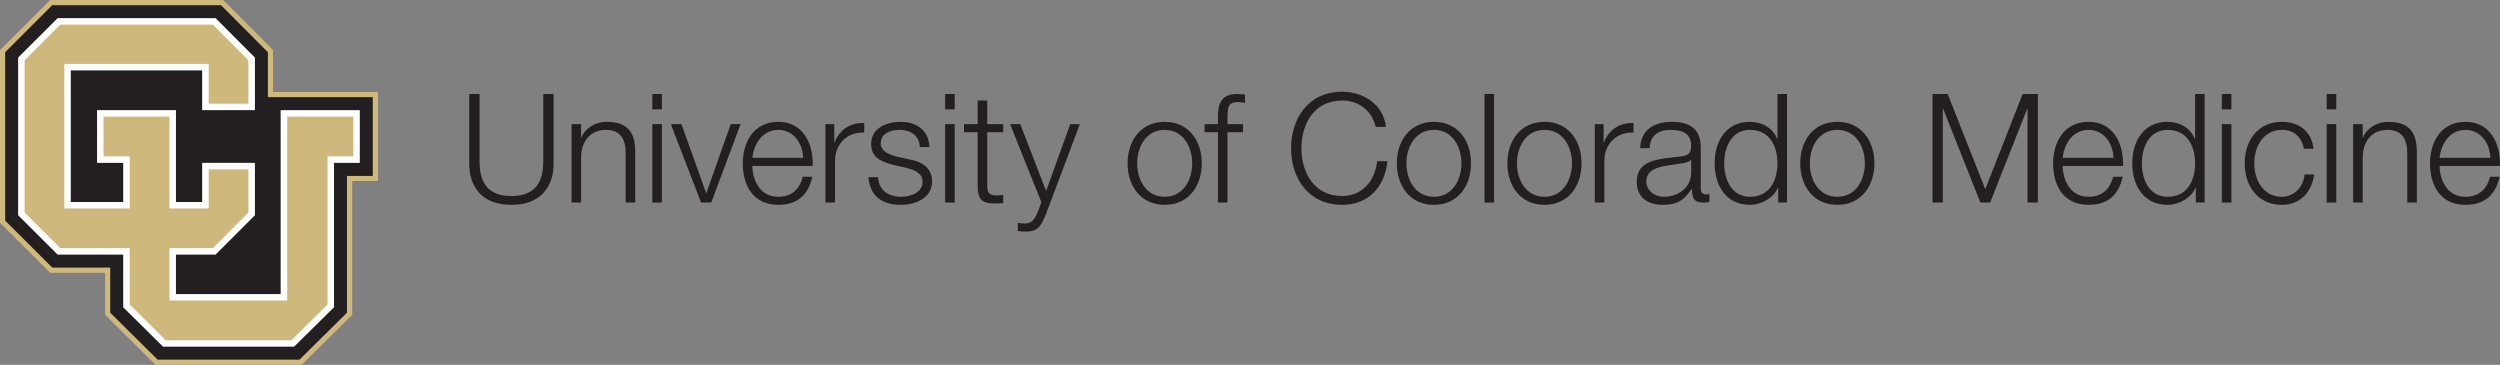 <?xml version="1.0" encoding="UTF-8"?><svg id="a" xmlns="http://www.w3.org/2000/svg" viewBox="0 0 493.31 72"><rect x="0" y="0" width="493.31" height="72" fill="#808080" stroke="none"/><g><polygon points="53.88 18.15 53.88 9.88 44.03 0 9.89 0 0 9.87 0 43.96 9.89 53.83 20.73 53.83 20.73 62.12 30.69 72 59.51 72 69.5 62.13 69.5 35.72 74.58 35.72 74.58 18.15 53.88 18.15" fill="#cfb87c"/><polygon points="43.61 1.02 52.86 10.3 52.86 19.17 73.56 19.17 73.56 34.71 68.47 34.71 68.47 61.7 59.09 70.97 31.11 70.97 21.75 61.7 21.75 52.8 10.31 52.8 1.02 43.53 1.02 10.3 10.31 1.02 43.61 1.02" fill="#231f20"/><polyline points="11.37 50.24 24.31 50.24 24.31 60.63 32.17 68.41 58.03 68.41 65.91 60.63 65.91 32.14 71 32.14 71 21.73 55.38 21.73 55.38 58.02 34.72 58.02 34.72 50.24 42.54 50.24 50.3 42.47 50.3 32.14 39.89 32.14 39.89 39.86 34.72 39.86 34.72 21.73 19.15 21.73 19.15 32.14 24.31 32.14 24.31 39.86 13.97 39.86 13.97 13.89 39.89 13.89 39.89 21.73 50.3 21.73 50.3 11.36 42.54 3.58 11.37 3.58 3.58 11.36 3.58 42.47 11.37 50.24" fill="#fff"/><polygon points="33.44 48.96 42.01 48.96 49.02 41.94 49.02 33.42 41.18 33.42 41.18 41.14 33.44 41.14 33.44 23.01 20.43 23.01 20.43 30.86 25.6 30.86 25.6 41.14 12.69 41.14 12.69 12.62 41.18 12.62 41.18 20.45 49.02 20.45 49.02 11.89 42.01 4.86 11.9 4.86 4.86 11.89 4.86 41.94 11.9 48.96 25.6 48.96 25.6 60.1 32.7 67.14 57.51 67.14 64.63 60.09 64.63 30.86 69.72 30.86 69.72 23.01 56.67 23.01 56.67 59.29 33.44 59.29 33.44 48.96" fill="#cfb87c"/></g><g><path d="M92.59,18.55h2.04v13.26c-.03,4.98,2.34,6.87,6.27,6.87s6.33-1.89,6.3-6.87v-13.26h2.04v13.71c0,4.41-2.37,8.16-8.34,8.16s-8.31-3.75-8.31-8.16v-13.71Z" fill="#231f20"/><path d="M112.78,24.49h1.89v2.67h.06c.69-1.86,2.76-3.12,4.95-3.12,4.35,0,5.67,2.28,5.67,5.97v9.96h-1.89v-9.66c0-2.67-.87-4.68-3.93-4.68s-4.8,2.28-4.86,5.31v9.03h-1.89v-15.48Z" fill="#231f20"/><path d="M128.72,18.55h1.89v3.03h-1.89v-3.03Zm0,5.94h1.89v15.48h-1.89v-15.48Z" fill="#231f20"/><path d="M132.37,24.49h2.1l4.86,13.59h.06l4.8-13.59h1.95l-5.79,15.48h-2.01l-5.97-15.48Z" fill="#231f20"/><path d="M148.46,32.74c.03,2.76,1.47,6.09,5.1,6.09,2.76,0,4.26-1.62,4.86-3.96h1.89c-.81,3.51-2.85,5.55-6.75,5.55-4.92,0-6.99-3.78-6.99-8.19,0-4.08,2.07-8.19,6.99-8.19s6.96,4.35,6.81,8.7h-11.91Zm10.02-1.59c-.09-2.85-1.86-5.52-4.92-5.52s-4.8,2.7-5.1,5.52h10.02Z" fill="#231f20"/><path d="M162.88,24.49h1.74v3.63h.06c.96-2.49,3.06-3.96,5.85-3.84v1.89c-3.42-.18-5.76,2.34-5.76,5.55v8.25h-1.89v-15.48Z" fill="#231f20"/><path d="M181.5,29.02c-.09-2.34-1.89-3.39-4.05-3.39-1.68,0-3.66,.66-3.66,2.67,0,1.68,1.92,2.28,3.21,2.61l2.52,.57c2.16,.33,4.41,1.59,4.41,4.29,0,3.36-3.33,4.65-6.21,4.65-3.6,0-6.06-1.68-6.36-5.46h1.89c.15,2.55,2.04,3.87,4.56,3.87,1.77,0,4.23-.78,4.23-2.94,0-1.8-1.68-2.4-3.39-2.82l-2.43-.54c-2.46-.66-4.32-1.5-4.32-4.14,0-3.15,3.09-4.35,5.82-4.35,3.09,0,5.55,1.62,5.67,4.98h-1.89Z" fill="#231f20"/><path d="M186.5,18.55h1.89v3.03h-1.89v-3.03Zm0,5.94h1.89v15.48h-1.89v-15.48Z" fill="#231f20"/><path d="M194.81,24.49h3.15v1.59h-3.15v10.44c0,1.23,.18,1.95,1.53,2.04,.54,0,1.08-.03,1.62-.09v1.62c-.57,0-1.11,.06-1.68,.06-2.52,0-3.39-.84-3.36-3.48v-10.59h-2.7v-1.59h2.7v-4.65h1.89v4.65Z" fill="#231f20"/><path d="M199.31,24.49h2.01l5.1,13.2,4.77-13.2h1.89l-6.72,17.85c-1.08,2.61-1.71,3.36-4.08,3.36-.75-.03-1.14-.03-1.44-.15v-1.59c.45,.09,.87,.15,1.29,.15,1.68,0,2.07-.99,2.7-2.43l.66-1.77-6.18-15.42Z" fill="#231f20"/><path d="M237.14,32.23c0,4.44-2.58,8.19-7.32,8.19s-7.32-3.75-7.32-8.19,2.58-8.19,7.32-8.19,7.32,3.75,7.32,8.19Zm-12.75,0c0,3.3,1.8,6.6,5.43,6.6s5.43-3.3,5.43-6.6-1.8-6.6-5.43-6.6-5.43,3.3-5.43,6.6Z" fill="#231f20"/><path d="M245.28,26.08h-3.06v13.89h-1.89v-13.89h-2.64v-1.59h2.64v-1.41c-.03-2.67,.72-4.53,3.75-4.53,.54,0,.99,.03,1.59,.12v1.62c-.51-.09-.93-.15-1.38-.15-2.1,0-2.04,1.32-2.07,3v1.35h3.06v1.59Z" fill="#231f20"/><path d="M271.44,25.03c-.72-3.3-3.45-5.19-6.57-5.19-5.67,0-8.07,4.74-8.07,9.42s2.4,9.42,8.07,9.42c3.96,0,6.48-3.06,6.87-6.87h2.04c-.57,5.25-3.9,8.61-8.91,8.61-6.75,0-10.11-5.31-10.11-11.16s3.36-11.16,10.11-11.16c4.05,0,8.07,2.43,8.61,6.93h-2.04Z" fill="#231f20"/><path d="M290.27,32.23c0,4.44-2.58,8.19-7.32,8.19s-7.32-3.75-7.32-8.19,2.58-8.19,7.32-8.19,7.32,3.75,7.32,8.19Zm-12.75,0c0,3.3,1.8,6.6,5.43,6.6s5.43-3.3,5.43-6.6-1.8-6.6-5.43-6.6-5.43,3.3-5.43,6.6Z" fill="#231f20"/><path d="M292.93,18.55h1.89v21.42h-1.89V18.55Z" fill="#231f20"/><path d="M312.08,32.23c0,4.44-2.58,8.19-7.32,8.19s-7.32-3.75-7.32-8.19,2.58-8.19,7.32-8.19,7.32,3.75,7.32,8.19Zm-12.75,0c0,3.3,1.8,6.6,5.43,6.6s5.43-3.3,5.43-6.6-1.8-6.6-5.43-6.6-5.43,3.3-5.43,6.6Z" fill="#231f20"/><path d="M314.69,24.49h1.74v3.63h.06c.96-2.49,3.06-3.96,5.85-3.84v1.89c-3.42-.18-5.76,2.34-5.76,5.55v8.25h-1.89v-15.48Z" fill="#231f20"/><path d="M323.63,29.23c.18-3.63,2.73-5.19,6.27-5.19,2.73,0,5.7,.84,5.7,4.98v8.22c0,.72,.36,1.14,1.11,1.14,.21,0,.45-.06,.6-.12v1.59c-.42,.09-.72,.12-1.23,.12-1.92,0-2.22-1.08-2.22-2.7h-.06c-1.32,2.01-2.67,3.15-5.64,3.15s-5.19-1.41-5.19-4.53c0-4.35,4.23-4.5,8.31-4.98,1.56-.18,2.43-.39,2.43-2.1,0-2.55-1.83-3.18-4.05-3.18-2.34,0-4.08,1.08-4.14,3.6h-1.89Zm10.08,2.28h-.06c-.24,.45-1.08,.6-1.59,.69-3.21,.57-7.2,.54-7.2,3.57,0,1.89,1.68,3.06,3.45,3.06,2.88,0,5.43-1.83,5.4-4.86v-2.46Z" fill="#231f20"/><path d="M352.62,39.97h-1.74v-2.94h-.06c-.81,2.01-3.27,3.39-5.52,3.39-4.71,0-6.96-3.81-6.96-8.19s2.25-8.19,6.96-8.19c2.31,0,4.56,1.17,5.37,3.39h.06v-8.88h1.89v21.42Zm-7.32-1.14c4.02,0,5.43-3.39,5.43-6.6s-1.41-6.6-5.43-6.6c-3.6,0-5.07,3.39-5.07,6.6s1.47,6.6,5.07,6.6Z" fill="#231f20"/><path d="M369.87,32.23c0,4.44-2.58,8.19-7.32,8.19s-7.32-3.75-7.32-8.19,2.58-8.19,7.32-8.19,7.32,3.75,7.32,8.19Zm-12.75,0c0,3.3,1.8,6.6,5.43,6.6s5.43-3.3,5.43-6.6-1.8-6.6-5.43-6.6-5.43,3.3-5.43,6.6Z" fill="#231f20"/><path d="M381.33,18.55h3l7.41,18.78,7.38-18.78h3v21.42h-2.04V21.46h-.06l-7.32,18.51h-1.92l-7.35-18.51h-.06v18.51h-2.04V18.55Z" fill="#231f20"/><path d="M407.02,32.74c.03,2.76,1.47,6.09,5.1,6.09,2.76,0,4.26-1.62,4.86-3.96h1.89c-.81,3.51-2.85,5.55-6.75,5.55-4.92,0-6.99-3.78-6.99-8.19,0-4.08,2.07-8.19,6.99-8.19s6.96,4.35,6.81,8.7h-11.91Zm10.02-1.59c-.09-2.85-1.86-5.52-4.92-5.52s-4.8,2.7-5.1,5.52h10.02Z" fill="#231f20"/><path d="M435.03,39.97h-1.74v-2.94h-.06c-.81,2.01-3.27,3.39-5.52,3.39-4.71,0-6.96-3.81-6.96-8.19s2.25-8.19,6.96-8.19c2.31,0,4.56,1.17,5.37,3.39h.06v-8.88h1.89v21.42Zm-7.32-1.14c4.02,0,5.43-3.39,5.43-6.6s-1.41-6.6-5.43-6.6c-3.6,0-5.07,3.39-5.07,6.6s1.47,6.6,5.07,6.6Z" fill="#231f20"/><path d="M438.42,18.55h1.89v3.03h-1.89v-3.03Zm0,5.94h1.89v15.48h-1.89v-15.48Z" fill="#231f20"/><path d="M454.63,29.35c-.51-2.31-1.92-3.72-4.38-3.72-3.63,0-5.43,3.3-5.43,6.6s1.8,6.6,5.43,6.6c2.34,0,4.26-1.83,4.5-4.41h1.89c-.51,3.72-2.94,6-6.39,6-4.74,0-7.32-3.75-7.32-8.19s2.58-8.19,7.32-8.19c3.3,0,5.85,1.77,6.27,5.31h-1.89Z" fill="#231f20"/><path d="M459.11,18.55h1.89v3.03h-1.89v-3.03Zm0,5.94h1.89v15.48h-1.89v-15.48Z" fill="#231f20"/><path d="M464.33,24.49h1.89v2.67h.06c.69-1.86,2.76-3.12,4.95-3.12,4.35,0,5.67,2.28,5.67,5.97v9.96h-1.89v-9.66c0-2.67-.87-4.68-3.93-4.68s-4.8,2.28-4.86,5.31v9.03h-1.89v-15.48Z" fill="#231f20"/><path d="M481.39,32.74c.03,2.76,1.47,6.09,5.1,6.09,2.76,0,4.26-1.62,4.86-3.96h1.89c-.81,3.51-2.85,5.55-6.75,5.55-4.92,0-6.99-3.78-6.99-8.19,0-4.08,2.07-8.19,6.99-8.19s6.96,4.35,6.81,8.7h-11.91Zm10.02-1.59c-.09-2.85-1.86-5.52-4.92-5.52s-4.8,2.7-5.1,5.52h10.02Z" fill="#231f20"/></g></svg>